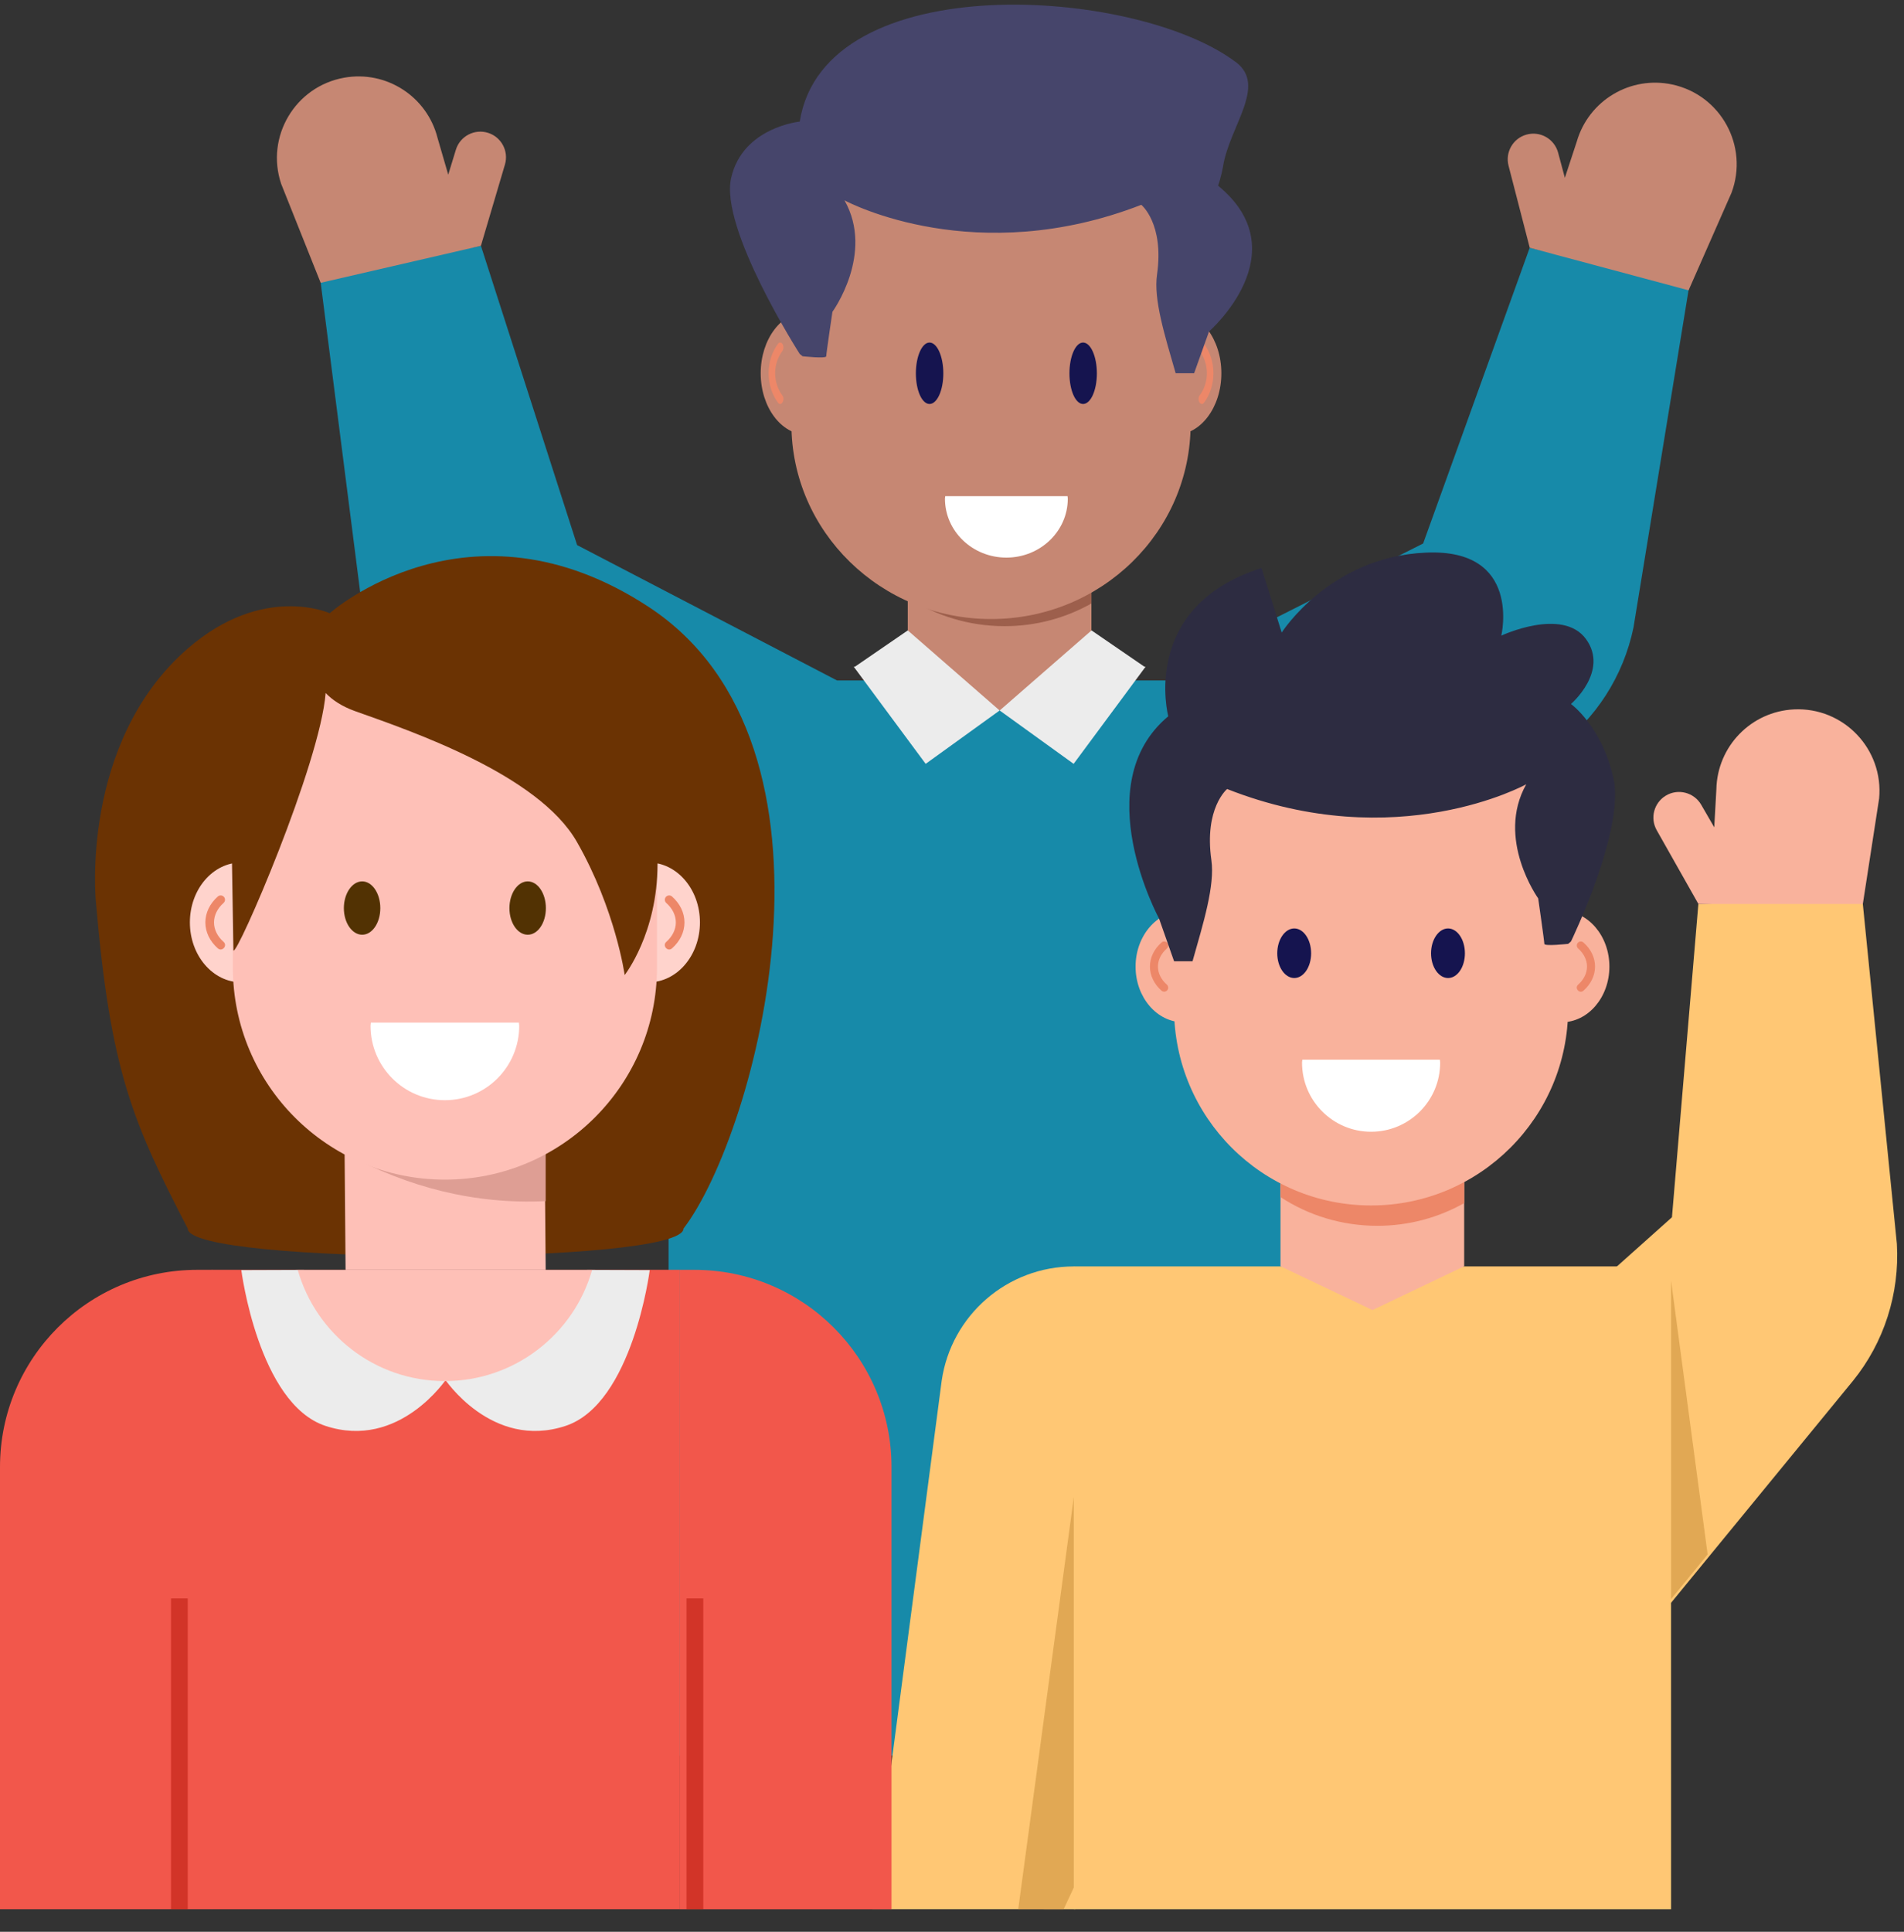 <?xml version="1.0" encoding="UTF-8"?>
<svg width="70px" height="71px" viewBox="0 0 70 71" version="1.1" xmlns="http://www.w3.org/2000/svg" xmlns:xlink="http://www.w3.org/1999/xlink">
    <rect x="0" y="0" width="70" height="71" fill="#333333" stroke="none"/>
    <title>work culture</title>
    <g id="Page-1" stroke="none" stroke-width="1" fill="none" fill-rule="evenodd">
        <g id="Topic-Page---Staff-Well-Being" transform="translate(-474, -1156)" fill-rule="nonzero">
            <g id="work-culture" transform="translate(474, 1156)">
                <g id="Group" transform="translate(8.949, 0)">
                    <g transform="translate(0, 0)">
                        <g transform="translate(15.631, 19.6)" id="Path">
                            <g transform="translate(0, 5.41)" fill="#178AA9">
                                <polygon points="4.51026426e-15 0 23.71 0 23.71 39.516 0 39.516"></polygon>
                            </g>
                            <g transform="translate(6.808, 0)">
                                <polygon fill="#C68773" points="8.738 0 8.738 4.901 5.367 6.511 1.985 4.901 1.985 0"></polygon>
                                <path d="M8.738,0 L8.738,2.58 C7.79,3.113 6.703,3.414 5.545,3.414 C4.231,3.414 3.008,3.027 1.985,2.359 L1.985,0 L8.738,0 Z" fill="#9D5F4C"></path>
                                <polygon fill="#ECECEC" points="10.728 4.905 8.084 8.474 5.365 6.513 8.742 3.57 10.679 4.899"></polygon>
                                <polygon fill="#ECECEC" points="0 4.905 2.644 8.474 5.363 6.513 1.986 3.57 0.05 4.899"></polygon>
                            </g>
                        </g>
                        <g id="Group-11" transform="translate(45.044, 20.946) rotate(15) translate(-45.044, -20.946)translate(38.629, 1.772)">
                            <path d="M11.204,24.682 L9.16165734e-12,38.349 L9.16165734e-12,22.733 L4.549,18.669 L5.52,7.157 L11.544,6.941 L12.818,19.648 C12.923,21.472 12.35,23.268 11.204,24.682 Z" id="Path" fill="#178AA9"></path>
                            <path d="M12.164,3.283 L11.567,7.155 L5.521,7.155 L3.988,4.444 C3.736,3.998 3.887,3.431 4.329,3.17 L4.329,3.17 C4.78,2.903 5.362,3.056 5.624,3.509 L6.103,4.338 L6.182,2.937 C6.214,1.362 7.46,0.08 9.034,0.004 L9.034,0.004 C10.858,-0.085 12.338,1.464 12.164,3.283 L12.164,3.283 Z" id="Path" fill="#C68773"></path>
                        </g>
                        <polygon id="Path" fill="#125AC4" points="40.973 38.479 39.629 40.121 39.629 28.421"></polygon>
                        <g transform="translate(12.34, 20.536) rotate(-13) translate(-12.34, -20.536)translate(4.102, 1.362)" id="Path">
                            <path d="M1.626,24.682 L12.83,38.349 L16.475,25.668 L8.281,18.669 L7.31,7.157 L1.286,6.941 L0.012,19.648 C-0.093,21.472 0.48,23.268 1.626,24.682 Z" fill="#178AA9"></path>
                            <path d="M0.666,3.283 L1.263,7.155 L7.309,7.155 L8.842,4.444 C9.094,3.998 8.943,3.431 8.501,3.17 L8.501,3.17 C8.05,2.903 7.468,3.056 7.206,3.509 L6.727,4.338 L6.648,2.937 C6.616,1.362 5.37,0.08 3.796,0.004 L3.796,0.004 C1.972,-0.085 0.492,1.464 0.666,3.283 L0.666,3.283 Z" fill="#C68773"></path>
                        </g>
                    </g>
                    <g transform="translate(17.889, 0.171)">
                        <ellipse id="Oval" fill="#C68773" cx="2.823" cy="13.548" rx="1.694" ry="2.258"></ellipse>
                        <path d="M1.924,14.36 C1.754,14.132 1.66,13.843 1.66,13.547 C1.66,13.25 1.754,12.962 1.924,12.735 C1.973,12.669 1.978,12.555 1.935,12.48 C1.891,12.406 1.815,12.399 1.766,12.464 C1.543,12.761 1.421,13.145 1.421,13.547 C1.421,13.948 1.543,14.333 1.766,14.63 C1.883,14.786 2.043,14.518 1.924,14.36 L1.924,14.36 Z" id="Path" fill="#ED8768"></path>
                        <ellipse id="Oval" fill="#C68773" cx="16.371" cy="13.548" rx="1.694" ry="2.258"></ellipse>
                        <path d="M17.269,14.359 C17.44,14.131 17.533,13.843 17.533,13.547 C17.533,13.25 17.44,12.962 17.27,12.735 C17.22,12.669 17.215,12.555 17.259,12.48 C17.303,12.406 17.379,12.399 17.427,12.464 C17.65,12.761 17.773,13.145 17.773,13.547 C17.773,13.948 17.65,14.332 17.428,14.63 C17.308,14.788 17.151,14.517 17.269,14.359 L17.269,14.359 Z" id="Path" fill="#ED8768"></path>
                        <path d="M2.258,11.685 L2.258,15.412 C2.258,19.374 5.548,22.581 9.597,22.581 C13.653,22.581 16.935,19.374 16.935,15.412 L16.935,11.685 C16.935,7.722 13.653,4.516 9.597,4.516 C5.54,4.516 2.258,7.722 2.258,11.685 Z" id="Path" fill="#C68773"></path>
                        <path d="M12.48,13.552 C12.48,14.176 12.703,14.677 12.981,14.677 C13.26,14.677 13.488,14.176 13.488,13.552 C13.488,12.929 13.26,12.419 12.981,12.419 C12.703,12.419 12.48,12.929 12.48,13.552 Z" id="Path" fill="#15144F"></path>
                        <path d="M6.834,13.552 C6.834,14.176 7.058,14.677 7.336,14.677 C7.614,14.677 7.843,14.176 7.843,13.552 C7.843,12.929 7.614,12.419 7.336,12.419 C7.058,12.419 6.834,12.929 6.834,13.552 Z" id="Path" fill="#15144F"></path>
                        <path d="M12.41,18.065 C12.411,18.096 12.419,18.126 12.419,18.157 C12.419,19.353 11.408,20.323 10.161,20.323 C8.914,20.323 7.903,19.353 7.903,18.157 C7.903,18.126 7.912,18.096 7.913,18.065 L12.41,18.065 Z" id="Path" fill="#FFFFFF"></path>
                        <path d="M2.669,12.923 C2.669,12.923 3.538,13.02 3.538,12.923 C3.538,12.826 3.766,11.29 3.766,11.29 C3.766,11.29 5.319,9.154 4.21,7.193 C4.407,7.297 9.053,9.712 15.122,7.357 C15.122,7.357 15.966,8.043 15.701,9.913 C15.565,10.829 15.984,12.158 16.385,13.548 L17.063,13.548 L17.611,12.013 C17.611,12.013 20.938,9.111 17.944,6.653 C17.987,6.532 18.024,6.416 18.048,6.301 C18.073,6.216 18.092,6.137 18.104,6.058 C18.116,6.016 18.122,5.973 18.129,5.931 C18.381,4.438 19.749,2.977 18.596,2.109 C18.596,2.109 18.59,2.103 18.584,2.103 C14.918,-0.653 3.476,-1.42 2.564,4.298 C2.564,4.298 0.469,4.505 0.044,6.363 C-0.393,8.22 2.564,12.838 2.564,12.838 L2.669,12.923 Z" id="Path" fill="#46456B"></path>
                    </g>
                </g>
                <g id="Group" transform="translate(32.07, 20.305)">
                    <g>
                        <g transform="translate(0, 21.334)" id="Path">
                            <g transform="translate(0, 4.907)">
                                <path d="M7.406,7.43299297e-05 C4.969,7.43299297e-05 2.901,1.789 2.551,4.2 L0,23.624 L7.464,23.625 L14.071,5.916 L7.406,7.43299297e-05 Z" fill="#FFC774"></path>
                                <polygon fill="#E1A854" points="7.406 8.491 5.365 23.625 7.035 23.625 10.726 15.744"></polygon>
                                <polygon fill="#FFC774" points="7.406 0 29.365 0 29.367 23.625 7.407 23.625"></polygon>
                            </g>
                            <g transform="translate(15.007, 0)">
                                <polygon fill="#F9B29C" points="6.753 0 6.753 4.901 3.382 6.511 0 4.901 0 0"></polygon>
                                <path d="M6.753,0 L6.753,2.58 C5.805,3.113 4.718,3.414 3.56,3.414 C2.246,3.414 1.023,3.027 0,2.359 L0,0 L6.753,0 Z" fill="#ED8768"></path>
                            </g>
                        </g>
                        <g id="Group" transform="translate(9.448, 0)">
                            <ellipse id="Oval" fill="#F9B29C" cx="15.898" cy="15.221" rx="1.753" ry="2.046"></ellipse>
                            <path d="M16.502,15.884 C16.712,15.698 16.828,15.462 16.828,15.22 C16.828,14.978 16.712,14.742 16.503,14.556 C16.441,14.502 16.436,14.409 16.489,14.348 C16.543,14.287 16.637,14.281 16.697,14.335 C16.972,14.577 17.123,14.892 17.123,15.22 C17.123,15.548 16.972,15.862 16.698,16.106 C16.551,16.235 16.356,16.013 16.502,15.884 L16.502,15.884 Z" id="Path" fill="#ED8768"></path>
                            <ellipse id="Oval" fill="#F9B29C" cx="1.984" cy="15.221" rx="1.753" ry="2.046"></ellipse>
                            <path d="M1.393,16.093 C1.447,16.032 1.442,15.939 1.381,15.884 C1.17,15.698 1.054,15.462 1.054,15.22 C1.054,14.978 1.17,14.742 1.38,14.556 C1.441,14.502 1.447,14.409 1.393,14.348 C1.339,14.287 1.245,14.281 1.185,14.335 C0.91,14.577 0.759,14.892 0.759,15.22 C0.759,15.548 0.91,15.862 1.185,16.106 C1.245,16.158 1.338,16.155 1.393,16.093 L1.393,16.093 Z" id="Path" fill="#ED8768"></path>
                            <path d="M16.134,12.99 L16.134,16.756 C16.134,20.76 12.887,24 8.89,24 C4.886,24 1.646,20.76 1.646,16.756 L1.646,12.99 C1.646,8.986 4.886,5.746 8.89,5.746 C10.892,5.746 12.701,6.554 14.014,7.866 C15.326,9.178 16.134,10.987 16.134,12.99 L16.134,12.99 Z" id="Path" fill="#F9B29C"></path>
                            <path d="M6.685,14.733 C6.685,15.236 6.409,15.641 6.065,15.641 C5.722,15.641 5.44,15.236 5.44,14.733 C5.44,14.23 5.722,13.819 6.065,13.819 C6.409,13.819 6.685,14.23 6.685,14.733 Z" id="Path" fill="#15144F"></path>
                            <path d="M12.339,14.733 C12.339,15.236 12.063,15.641 11.72,15.641 C11.376,15.641 11.094,15.236 11.094,14.733 C11.094,14.23 11.376,13.819 11.72,13.819 C12.063,13.819 12.339,14.23 12.339,14.733 Z" id="Path" fill="#15144F"></path>
                            <path d="M6.362,18.643 C6.36,18.68 6.351,18.714 6.351,18.751 C6.351,20.154 7.488,21.291 8.89,21.291 C10.292,21.291 11.429,20.154 11.429,18.751 C11.429,18.714 11.42,18.68 11.418,18.643 L6.362,18.643 Z" id="Path" fill="#FFFFFF"></path>
                            <path d="M16.239,14.296 L16.138,14.384 C16.138,14.384 15.259,14.485 15.259,14.384 C15.259,14.284 15.033,12.714 15.033,12.714 C15.033,12.714 13.464,10.529 14.594,8.52 C14.594,8.52 9.837,11.155 3.596,8.694 C3.596,8.694 2.746,9.396 3.018,11.306 C3.151,12.242 2.727,13.606 2.325,15.025 L1.647,15.025 L1.094,13.455 C1.094,13.455 -1.58,8.533 1.433,6.021 C1.433,6.021 0.366,2.003 4.862,0.571 L5.603,2.944 C5.603,2.944 7.373,0.157 10.902,0.006 C14.443,-0.157 13.677,3.057 13.677,3.057 C13.677,3.057 15.925,2.003 16.791,3.183 C17.645,4.363 16.239,5.569 16.239,5.569 C16.239,5.569 17.369,6.385 17.796,8.281 C18.236,10.178 16.239,14.296 16.239,14.296 L16.239,14.296 Z" id="Path" fill="#2D2C41"></path>
                        </g>
                    </g>
                    <path d="M36.054,30.446 L24.85,44.114 L24.85,28.497 L29.399,24.434 L30.37,12.921 L36.395,12.706 L37.668,25.412 C37.773,27.237 37.2,29.032 36.054,30.446 Z" id="Path" fill="#FFC774"></path>
                    <polygon id="Path" fill="#E1A854" points="30.711 36.827 29.367 38.468 29.367 26.768"></polygon>
                    <path d="M37.015,9.047 L36.417,12.919 L30.371,12.919 L28.839,10.209 C28.586,9.762 28.738,9.195 29.179,8.934 L29.179,8.934 C29.63,8.667 30.213,8.82 30.475,9.274 L30.954,10.102 L31.032,8.701 C31.065,7.126 32.31,5.844 33.884,5.768 L33.884,5.768 C35.709,5.679 37.188,7.229 37.015,9.047 Z" id="Path" fill="#F9B29C"></path>
                </g>
                <g id="Group" transform="translate(0, 20.439)">
                    <g transform="translate(3.494, 0)">
                        <path d="M21.635,24.716 C24.325,21.199 28.146,6.976 20.351,1.865 C13.75,-2.464 8.629,2.099 8.629,2.099 C8.629,2.099 6.182,0.989 3.409,3.397 C-0.567,6.851 0.032,12.709 0.032,12.709 C0.566,18.929 1.378,20.792 3.409,24.716 C3.409,26.062 21.635,26.062 21.635,24.716 Z" id="Path" fill="#6B3303"></path>
                        <g transform="translate(4.286, 19.882)" id="Path">
                            <polygon fill="#F2574B" points="0 6.349 17.2 6.349 17.2 29.849 0 29.849"></polygon>
                            <polygon fill="#FEC0B7" points="12.23 8.99737509e-15 12.282 6.352 4.925 6.352 4.872 0"></polygon>
                            <path d="M12.282,0 L12.282,3.825 C9.677,3.948 7.237,3.324 4.925,2.078 L4.925,0 L12.282,0 Z" fill="#DE9E94"></path>
                        </g>
                        <g transform="translate(5.378, 26.235)" id="Path">
                            <path d="M15.015,0.008 C15.015,0.008 14.389,4.915 11.923,5.732 C9.2,6.634 7.458,3.982 7.458,3.982 L12.712,0 L15.015,0.008 Z" fill="#ECECEC"></path>
                            <path d="M0,0.008 C0,0.008 0.626,4.915 3.092,5.732 C5.815,6.634 7.558,3.982 7.558,3.982 L2.303,0 L0,0.008 Z" fill="#ECECEC"></path>
                            <path d="M12.897,0 C12.228,2.357 10.054,4.086 7.481,4.086 C4.909,4.086 2.743,2.357 2.074,0 L12.897,0 Z" fill="#FEC0B7"></path>
                        </g>
                        <g transform="translate(3.487, 1.284)">
                            <g transform="translate(0, 9.977)">
                                <ellipse id="Oval" fill="#FFD3CC" cx="16.864" cy="2.202" rx="1.888" ry="2.202"></ellipse>
                                <path d="M17.515,2.917 C17.741,2.717 17.866,2.463 17.866,2.203 C17.866,1.941 17.741,1.688 17.515,1.488 C17.449,1.429 17.443,1.33 17.501,1.264 C17.559,1.198 17.66,1.192 17.725,1.249 C18.021,1.511 18.184,1.849 18.184,2.203 C18.184,2.556 18.021,2.894 17.726,3.156 C17.567,3.295 17.358,3.056 17.515,2.917 L17.515,2.917 Z" id="Path" fill="#ED8768"></path>
                                <ellipse id="Oval" fill="#FFD3CC" cx="1.888" cy="2.202" rx="1.888" ry="2.202"></ellipse>
                                <path d="M1.238,2.917 C1.012,2.717 0.887,2.463 0.887,2.203 C0.887,1.941 1.012,1.688 1.237,1.488 C1.303,1.429 1.309,1.33 1.252,1.264 C1.193,1.198 1.092,1.192 1.028,1.249 C0.732,1.511 0.569,1.849 0.569,2.203 C0.569,2.556 0.732,2.894 1.027,3.156 C1.185,3.294 1.396,3.057 1.238,2.917 L1.238,2.917 Z" id="Path" fill="#ED8768"></path>
                            </g>
                            <path d="M17.173,7.796 L17.173,13.837 C17.173,18.141 13.68,21.633 9.376,21.633 C5.062,21.633 1.58,18.141 1.58,13.837 L1.58,7.796 C1.58,3.485 5.072,0 9.376,0 C13.68,0 17.173,3.492 17.173,7.796 Z" id="Path" fill="#FEC0B7"></path>
                            <path d="M7.001,11.655 C7.001,12.196 6.704,12.632 6.335,12.632 C5.965,12.632 5.661,12.196 5.661,11.655 C5.661,11.114 5.965,10.671 6.335,10.671 C6.704,10.671 7.001,11.114 7.001,11.655 Z" id="Path" fill="#523203"></path>
                            <path d="M13.088,11.655 C13.088,12.196 12.791,12.632 12.421,12.632 C12.051,12.632 11.748,12.196 11.748,11.655 C11.748,11.114 12.051,10.671 12.421,10.671 C12.791,10.671 13.088,11.114 13.088,11.655 Z" id="Path" fill="#523203"></path>
                            <path d="M6.654,15.863 C6.652,15.903 6.642,15.94 6.642,15.98 C6.642,17.49 7.866,18.713 9.375,18.713 C10.885,18.713 12.108,17.49 12.108,15.98 C12.108,15.94 12.098,15.903 12.096,15.863 L6.654,15.863 Z" id="Path" fill="#FFFFFF"></path>
                        </g>
                        <path d="M21.025,8.895 L20.68,11.316 C20.68,13.864 19.472,15.397 19.472,15.397 C19.472,15.397 19.137,12.991 17.716,10.504 C16.295,8.017 11.625,6.433 9.544,5.692 C9.067,5.519 8.722,5.286 8.478,5.032 C8.275,7.641 5.21,14.717 5.088,14.493 L4.999,9.085 C4.999,4.712 8.3,1.082 12.778,1.082 C14.93,1.082 16.879,1.955 18.29,3.366 C19.701,4.777 21.025,6.743 21.025,8.895 Z" id="Path" fill="#6B3303"></path>
                    </g>
                    <g transform="translate(24.915, 26.232)" id="Path">
                        <path d="M7.861,23.5 L7.861,7.249 C7.861,3.245 4.616,0 0.612,0 L0.064,0 L0.064,23.5 L7.861,23.5 L7.861,23.5 Z" fill="#F2574B"></path>
                        <polygon fill="#D23428" points="0.325 12.077 0.941 12.077 0.941 23.5 0.325 23.5"></polygon>
                    </g>
                    <path d="M7.797,49.731 L7.797,26.232 L7.249,26.232 C3.245,26.232 0,29.477 0,33.48 L0,49.731 L7.797,49.731 Z" id="Path" fill="#F2574B"></path>
                    <polygon id="Path" fill="#D23428" points="6.287 38.309 6.902 38.309 6.902 49.732 6.287 49.732"></polygon>
                </g>
            </g>
        </g>
    </g>
</svg>